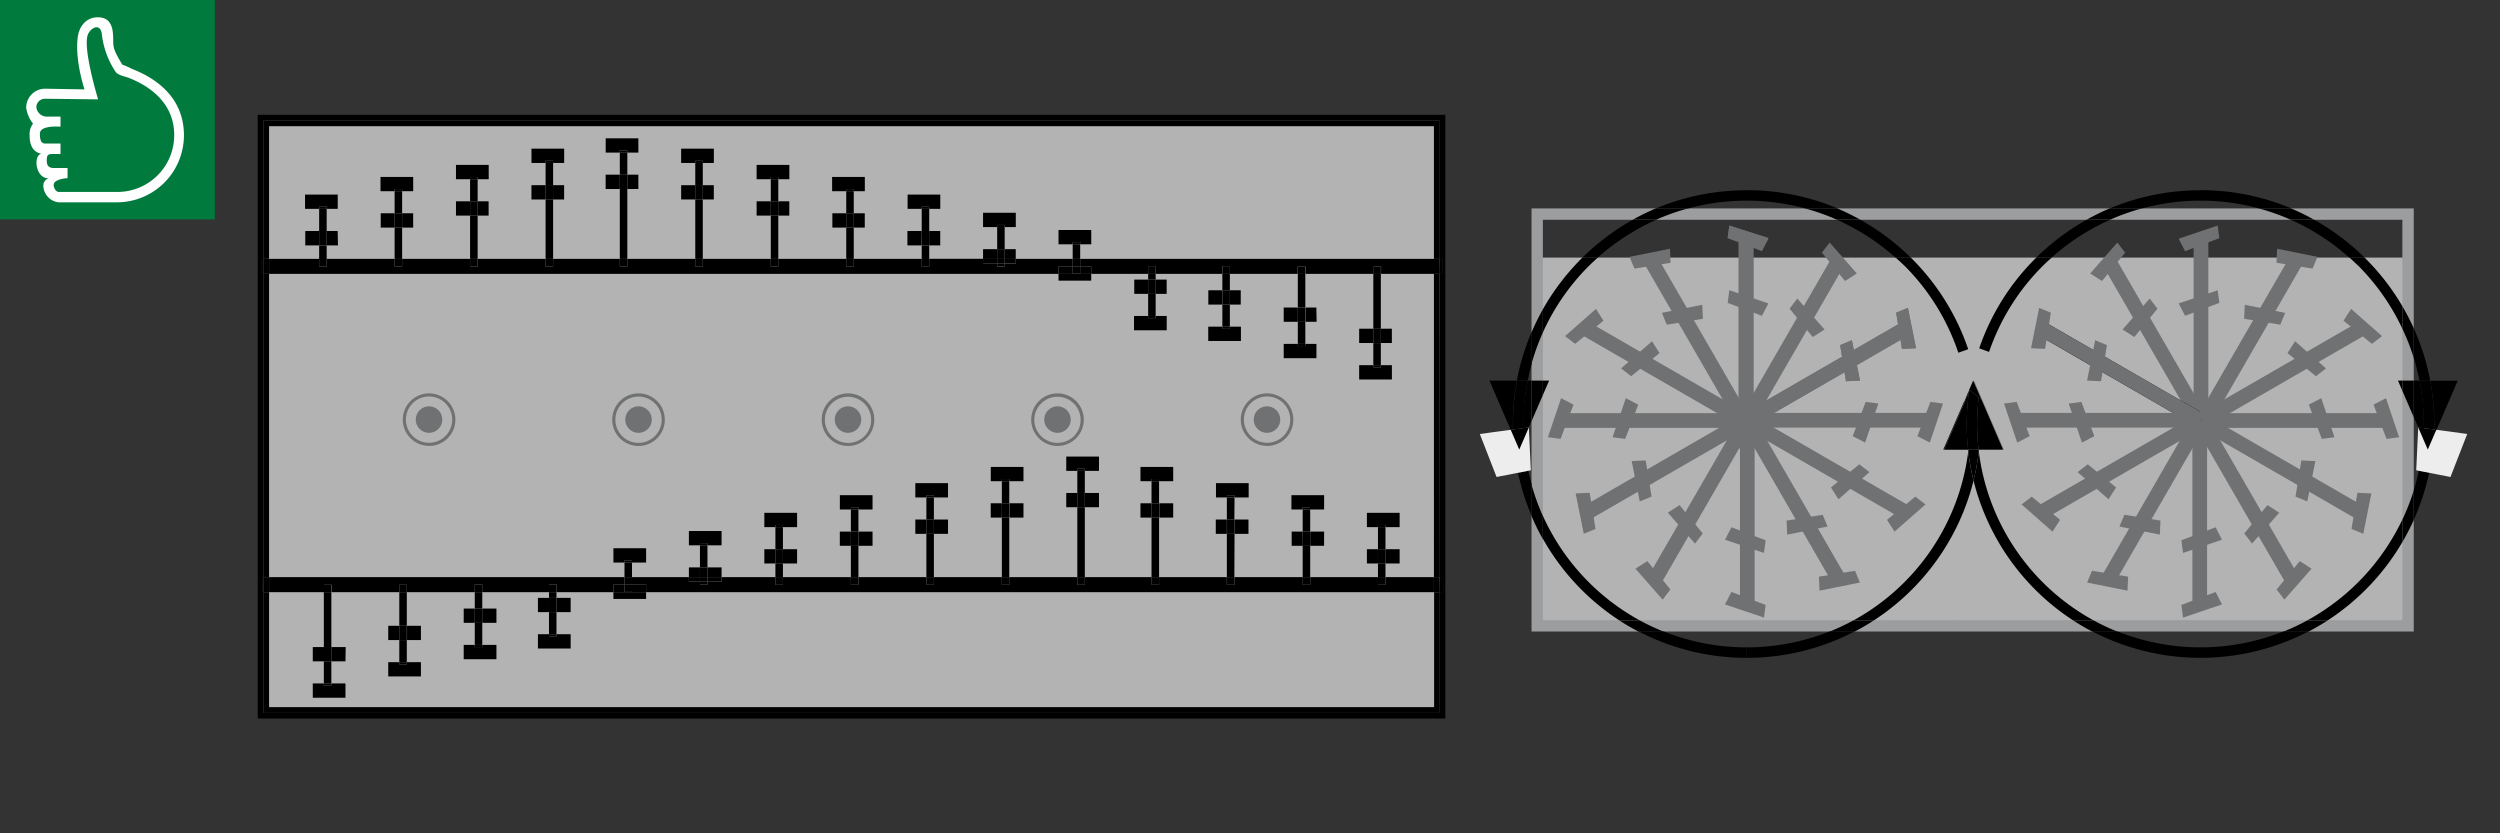 <svg xmlns="http://www.w3.org/2000/svg" viewBox="0 0 540 180"><rect x="0" y="0" width="540" height="180" fill="#333333" stroke="none"/><defs><style>.a{fill:#b3b3b3;}.b{fill:#707172;}.c{fill:#9c9d9f;}.d{fill:#ededed;}.e{fill:#007b3d;}.f{fill:#fff;fill-rule:evenodd;}</style></defs><rect class="a" x="56.9" y="26.03" width="254.07" height="127.94"/><path d="M56.89,55.92V26H311V55.92h.53v3.24H311v65.5h.71v3.24H311V154H56.89V127.9h-.18v-3.24h.18V59.16h-.35V55.92ZM312.19,24.8H55.67V26h0V155.2H312.19V24.8"/><path d="M311,127.91h-1.23v24.83H58.12V127.91H56.89V154H311ZM58.12,59.16H56.89v65.5h1.23Zm252.84,0h-1.23v65.5H311ZM311,26H56.89V55.92h1.23V27.26H309.73V55.92H311V26"/><path d="M231.7,55.92H219.4v1H217v.67h-1.62V56.9h-3v-1H200.71v1.65h-1.62V55.92H184.41v1.65h-1.62V55.92H168.11v1.65h-1.62V55.92H151.8v1.65h-1.62V55.92H135.5v1.65h-1.62V55.92H119.47v1.65h-1.62V55.92H103.17v1.65h-1.62V55.92H86.86v1.65H85.24V55.92H70.56v1.65H68.94V55.92H58.12v3.24H228.64V57.54h3.06Zm78,0H233.32v1.62h2.39v1.62H248V57.49h1.62v1.67H264V57.49h1.62v1.67h14.68V57.57H282v1.59h14.69V57.57h1.62v1.59h11.47V55.92"/><path d="M56.9,55.92h-.36v3.24h.36Zm254.59,0H311v3.24h.53Z"/><path d="M58.12,55.92H56.9v3.24h1.22Zm252.84,0h-1.23v3.24H311Z"/><path d="M70.56,53H68.94v3h1.62Zm0-7.86H68.94v4.78h1.62Z"/><rect x="68.94" y="55.92" width="1.62" height="1.65"/><polygon points="72.95 42.03 65.89 42.03 65.89 45.11 68.94 45.11 68.94 44.65 70.56 44.65 70.56 45.11 72.95 45.11 72.95 42.03"/><rect x="68.94" y="44.65" width="1.62" height="0.47"/><path d="M68.94,49.89h-3V53h3Zm4,0H70.56V53H73Z"/><rect x="68.94" y="49.89" width="1.62" height="3.09"/><path d="M86.86,49.16H85.24v6.76h1.62Zm0-7.86H85.24v4.77h1.62Z"/><rect x="85.24" y="55.92" width="1.62" height="1.65"/><polygon points="89.25 38.22 82.19 38.22 82.19 41.3 85.24 41.3 85.24 40.84 86.86 40.84 86.86 41.3 89.25 41.3 89.25 38.22"/><rect x="85.24" y="40.84" width="1.62" height="0.47"/><path d="M85.24,46.07h-3v3.09h3Zm4,0H86.86v3.09h2.39Z"/><rect x="85.24" y="46.07" width="1.62" height="3.09"/><path d="M103.17,46.57h-1.63v9.35h1.63Zm0-7.86h-1.63v4.77h1.63Z"/><rect x="101.54" y="55.92" width="1.62" height="1.65"/><polygon points="105.56 35.62 98.49 35.62 98.49 38.71 101.55 38.71 101.55 38.24 103.17 38.24 103.17 38.71 105.56 38.71 105.56 35.62"/><rect x="101.54" y="38.24" width="1.62" height="0.47"/><path d="M101.54,43.48H98.49v3.09h3.05Zm4,0h-2.39v3.09h2.39Z"/><rect x="101.54" y="43.48" width="1.62" height="3.09"/><path d="M119.47,43.06h-1.62V55.92h1.62Zm0-7.86h-1.62V40h1.62Z"/><rect x="117.85" y="55.92" width="1.62" height="1.65"/><polygon points="121.86 32.11 114.8 32.11 114.8 35.2 117.85 35.2 117.85 34.73 119.47 34.73 119.47 35.2 121.86 35.2 121.86 32.11"/><rect x="117.85" y="34.73" width="1.62" height="0.47"/><path d="M117.85,40h-3.06v3.09h3.06Zm4,0h-2.39v3.09h2.39Z"/><rect x="117.85" y="39.97" width="1.62" height="3.09"/><path d="M135.5,40.82h-1.62v15.1h1.62Zm0-7.86h-1.62v4.78h1.62Z"/><rect x="133.88" y="55.92" width="1.62" height="1.65"/><polygon points="137.89 29.88 130.83 29.88 130.83 32.96 133.88 32.96 133.88 32.49 135.5 32.49 135.5 32.96 137.89 32.96 137.89 29.88"/><rect x="133.88" y="32.5" width="1.62" height="0.47"/><path d="M133.88,37.73h-3.06v3.09h3.06Zm4,0H135.5v3.09h2.39Z"/><rect x="133.88" y="37.73" width="1.62" height="3.09"/><path d="M151.8,43.06h-1.62V55.92h1.62Zm0-7.86h-1.62V40h1.62Z"/><rect x="150.18" y="55.92" width="1.62" height="1.65"/><polygon points="154.19 32.11 147.13 32.11 147.13 35.2 150.18 35.2 150.18 34.73 151.8 34.73 151.8 35.2 154.19 35.2 154.19 32.11"/><rect x="150.18" y="34.73" width="1.62" height="0.47"/><path d="M150.18,40h-3.05v3.09h3.05Zm4,0H151.8v3.09h2.39Z"/><rect x="150.18" y="39.97" width="1.62" height="3.09"/><path d="M168.11,46.57h-1.62v9.35h1.62Zm0-7.86h-1.62v4.77h1.62Z"/><rect x="166.49" y="55.92" width="1.62" height="1.65"/><polygon points="170.5 35.62 163.43 35.62 163.43 38.71 166.49 38.71 166.49 38.24 168.11 38.24 168.11 38.71 170.5 38.71 170.5 35.62"/><rect x="166.49" y="38.24" width="1.62" height="0.47"/><path d="M166.49,43.48h-3.06v3.09h3.06Zm4,0h-2.39v3.09h2.39Z"/><rect x="166.49" y="43.48" width="1.62" height="3.09"/><path d="M184.41,49.16h-1.62v6.76h1.62Zm0-7.86h-1.62v4.77h1.62Z"/><rect x="182.79" y="55.92" width="1.62" height="1.65"/><polygon points="186.8 38.22 179.74 38.22 179.74 41.3 182.79 41.3 182.79 40.84 184.41 40.84 184.41 41.3 186.8 41.3 186.8 38.22"/><rect x="182.79" y="40.84" width="1.62" height="0.47"/><path d="M182.79,46.07h-3v3.09h3Zm4,0h-2.39v3.09h2.39Z"/><rect x="182.79" y="46.07" width="1.62" height="3.09"/><path d="M200.71,53h-1.62v3h1.62Zm0-7.86h-1.62v4.78h1.62Z"/><rect x="199.09" y="55.92" width="1.62" height="1.65"/><polygon points="203.1 42.03 196.04 42.03 196.04 45.11 199.09 45.11 199.09 44.65 200.71 44.65 200.71 45.11 203.1 45.11 203.1 42.03"/><rect x="199.09" y="44.65" width="1.62" height="0.47"/><path d="M199.09,49.89H196V53h3.05Zm4,0h-2.39V53h2.39Z"/><rect x="199.09" y="49.89" width="1.62" height="3.09"/><rect x="215.39" y="49.04" width="1.62" height="4.77"/><rect x="215.39" y="56.9" width="1.62" height="0.66"/><polygon points="219.41 45.96 212.34 45.96 212.34 49.05 215.39 49.05 215.39 48.58 217.01 48.58 217.01 49.05 219.41 49.05 219.41 45.96"/><rect x="215.39" y="48.58" width="1.62" height="0.47"/><rect x="217.01" y="53.82" width="2.39" height="2.11"/><rect x="217.01" y="55.92" width="2.39" height="0.98"/><rect x="212.34" y="53.82" width="3.05" height="2.11"/><rect x="212.34" y="55.92" width="3.05" height="0.98"/><rect x="215.39" y="53.82" width="1.62" height="2.11"/><rect x="215.39" y="55.92" width="1.62" height="0.98"/><rect x="231.7" y="52.77" width="1.62" height="3.15"/><rect x="231.7" y="55.92" width="1.62" height="1.62"/><polygon points="235.71 49.68 228.64 49.68 228.64 52.77 231.7 52.77 231.7 52.3 233.32 52.3 233.32 52.77 235.71 52.77 235.71 49.68"/><rect x="231.7" y="52.3" width="1.62" height="0.47"/><rect x="228.64" y="59.16" width="7.06" height="1.46"/><polygon points="235.71 57.54 233.32 57.54 233.32 59.11 231.7 59.11 231.7 57.54 228.64 57.54 228.64 59.16 235.71 59.16 235.71 57.54"/><rect x="231.7" y="57.54" width="1.62" height="1.57"/><rect x="248" y="59.16" width="1.62" height="1.23"/><rect x="248" y="57.49" width="1.62" height="1.67"/><rect x="248" y="63.48" width="1.62" height="4.77"/><polygon points="252.01 68.25 249.62 68.25 249.62 68.72 248 68.72 248 68.25 244.95 68.25 244.95 71.34 252.01 71.34 252.01 68.25"/><rect x="248" y="68.25" width="1.62" height="0.47"/><path d="M248,60.39H245v3.09H248Zm4,0h-2.39v3.09H252Z"/><rect x="248" y="60.39" width="1.62" height="3.09"/><rect x="264.03" y="59.16" width="1.62" height="3.54"/><rect x="264.03" y="57.49" width="1.62" height="1.67"/><rect x="264.03" y="65.79" width="1.62" height="4.77"/><polygon points="268.04 70.56 265.65 70.56 265.65 71.03 264.03 71.03 264.03 70.56 260.98 70.56 260.98 73.65 268.04 73.65 268.04 70.56"/><rect x="264.03" y="70.56" width="1.62" height="0.47"/><path d="M264,62.7h-3v3.09h3Zm4,0h-2.39v3.09H268Z"/><rect x="264.03" y="62.7" width="1.62" height="3.09"/><rect x="280.33" y="59.16" width="1.62" height="7.26"/><rect x="280.33" y="57.57" width="1.62" height="1.6"/><rect x="280.33" y="69.51" width="1.62" height="4.77"/><polygon points="284.35 74.28 281.95 74.28 281.95 74.75 280.33 74.75 280.33 74.28 277.28 74.28 277.28 77.37 284.35 77.37 284.35 74.28"/><rect x="280.33" y="74.28" width="1.62" height="0.47"/><path d="M280.33,66.43h-3.05v3.08h3.05Zm4,0H282v3.08h2.39Z"/><rect x="280.33" y="66.43" width="1.62" height="3.09"/><rect x="296.64" y="59.16" width="1.62" height="11.86"/><rect x="296.64" y="57.57" width="1.62" height="1.6"/><rect x="296.64" y="74.11" width="1.62" height="4.77"/><polygon points="300.65 78.88 298.26 78.88 298.26 79.35 296.64 79.35 296.64 78.88 293.58 78.88 293.58 81.97 300.65 81.97 300.65 78.88"/><rect x="296.64" y="78.88" width="1.62" height="0.47"/><path d="M296.64,71h-3.06v3.09h3.06Zm4,0h-2.39v3.09h2.39Z"/><rect x="296.64" y="71.02" width="1.62" height="3.09"/><path d="M134.89,124.66H58.12v3.25H70v-1.6h1.62v1.6H86.25v-1.6h1.62v1.6h14.68v-1.67h1.62v1.67h14.41v-1.67h1.63v1.67H132.5v-1.63h2.39Zm174.84,0H299.27v1.65h-1.63v-1.65H283v1.65h-1.62v-1.65H266.66v1.65H265v-1.65H250.36v1.65h-1.62v-1.65H234.32v1.65H232.7v-1.65H218v1.65H216.4v-1.65H201.72v1.65H200.1v-1.65H185.42v1.65h-1.63v-1.65H169.11v1.65h-1.62v-1.65H155.86v1h-3.05v.66h-1.62v-.66H148.8v-1H136.51v1.62h3.05v1.63H309.73v-3.25"/><path d="M56.9,124.66h-.19v3.25h.19Zm254.77,0H311v3.25h.71Z"/><path d="M58.12,124.66H56.9v3.25h1.22Zm252.84,0h-1.23v3.25H311Z"/><path d="M299.26,121.71h-1.62v3h1.62Zm0-7.85h-1.62v4.77h1.62Z"/><rect x="297.64" y="124.66" width="1.62" height="1.65"/><polygon points="302.32 110.77 295.25 110.77 295.25 113.86 297.64 113.86 297.64 113.39 299.26 113.39 299.26 113.86 302.32 113.86 302.32 110.77"/><rect x="297.64" y="113.39" width="1.62" height="0.47"/><path d="M297.64,118.63h-2.39v3.08h2.39Zm4.68,0h-3.06v3.08h3.06Z"/><rect x="297.64" y="118.63" width="1.62" height="3.09"/><path d="M283,117.9h-1.62v6.76H283Zm0-7.85h-1.62v4.77H283Z"/><rect x="281.34" y="124.66" width="1.62" height="1.65"/><polygon points="286.01 106.96 278.95 106.96 278.95 110.05 281.34 110.05 281.34 109.58 282.96 109.58 282.96 110.05 286.01 110.05 286.01 106.96"/><rect x="281.34" y="109.58" width="1.62" height="0.47"/><path d="M281.34,114.82H279v3.08h2.39Zm4.67,0H283v3.08H286Z"/><rect x="281.34" y="114.82" width="1.62" height="3.09"/><path d="M266.66,115.31H265v9.35h1.62Zm0-7.86H265v4.77h1.62Z"/><rect x="265.04" y="124.66" width="1.62" height="1.65"/><polygon points="269.71 104.36 262.65 104.36 262.65 107.45 265.04 107.45 265.04 106.98 266.66 106.98 266.66 107.45 269.71 107.45 269.71 104.36"/><rect x="265.04" y="106.98" width="1.62" height="0.47"/><path d="M265,112.22h-2.39v3.09H265Zm4.67,0h-3v3.09h3Z"/><rect x="265.04" y="112.22" width="1.62" height="3.09"/><path d="M250.36,111.8h-1.63v12.86h1.63Zm0-7.86h-1.63v4.77h1.63Z"/><rect x="248.73" y="124.66" width="1.62" height="1.65"/><polygon points="253.41 100.86 246.34 100.86 246.34 103.94 248.74 103.94 248.74 103.47 250.36 103.47 250.36 103.94 253.41 103.94 253.41 100.86"/><rect x="248.73" y="103.47" width="1.62" height="0.47"/><path d="M248.73,108.71h-2.39v3.09h2.39Zm4.68,0h-3v3.09h3Z"/><rect x="248.73" y="108.71" width="1.62" height="3.09"/><path d="M234.32,109.56H232.7v15.1h1.62Zm0-7.85H232.7v4.77h1.62Z"/><rect x="232.7" y="124.66" width="1.62" height="1.65"/><polygon points="237.38 98.62 230.31 98.62 230.31 101.71 232.7 101.71 232.7 101.24 234.32 101.24 234.32 101.71 237.38 101.71 237.38 98.62"/><rect x="232.7" y="101.24" width="1.62" height="0.47"/><path d="M232.7,106.48h-2.39v3.08h2.39Zm4.68,0h-3.06v3.08h3.06Z"/><rect x="232.7" y="106.48" width="1.62" height="3.09"/><path d="M218,111.8H216.4v12.86H218Zm0-7.86H216.4v4.77H218Z"/><rect x="216.4" y="124.66" width="1.62" height="1.65"/><polygon points="221.07 100.86 214.01 100.86 214.01 103.94 216.4 103.94 216.4 103.47 218.02 103.47 218.02 103.94 221.07 103.94 221.07 100.86"/><rect x="216.4" y="103.47" width="1.62" height="0.47"/><path d="M216.4,108.71H214v3.09h2.39Zm4.67,0h-3v3.09h3Z"/><rect x="216.4" y="108.71" width="1.62" height="3.09"/><path d="M201.72,115.31H200.1v9.35h1.62Zm0-7.86H200.1v4.77h1.62Z"/><rect x="200.1" y="124.66" width="1.62" height="1.65"/><polygon points="204.77 104.36 197.71 104.36 197.71 107.45 200.1 107.45 200.1 106.98 201.72 106.98 201.72 107.45 204.77 107.45 204.77 104.36"/><rect x="200.1" y="106.98" width="1.62" height="0.47"/><path d="M200.1,112.22h-2.39v3.09h2.39Zm4.67,0h-3.05v3.09h3.05Z"/><rect x="200.1" y="112.22" width="1.62" height="3.09"/><path d="M185.42,117.9h-1.63v6.76h1.63Zm0-7.85h-1.63v4.77h1.63Z"/><rect x="183.79" y="124.66" width="1.62" height="1.65"/><polygon points="188.47 106.96 181.41 106.96 181.41 110.05 183.8 110.05 183.8 109.58 185.42 109.58 185.42 110.05 188.47 110.05 188.47 106.96"/><rect x="183.79" y="109.58" width="1.62" height="0.47"/><path d="M183.79,114.82H181.4v3.08h2.39Zm4.68,0h-3.05v3.08h3.05Z"/><rect x="183.79" y="114.82" width="1.62" height="3.09"/><path d="M169.11,121.71h-1.62v3h1.62Zm0-7.85h-1.62v4.77h1.62Z"/><rect x="167.49" y="124.66" width="1.62" height="1.65"/><polygon points="172.17 110.77 165.1 110.77 165.1 113.86 167.49 113.86 167.49 113.39 169.11 113.39 169.11 113.86 172.17 113.86 172.17 110.77"/><rect x="167.49" y="113.39" width="1.62" height="0.47"/><path d="M167.49,118.63H165.1v3.08h2.39Zm4.68,0h-3.06v3.08h3.06Z"/><rect x="167.49" y="118.63" width="1.62" height="3.09"/><rect x="151.19" y="117.79" width="1.62" height="4.77"/><rect x="151.19" y="125.64" width="1.62" height="0.66"/><polygon points="155.86 114.7 148.8 114.7 148.8 117.79 151.19 117.79 151.19 117.32 152.81 117.32 152.81 117.79 155.86 117.79 155.86 114.7"/><rect x="151.19" y="117.32" width="1.62" height="0.47"/><rect x="152.81" y="122.56" width="3.05" height="2.11"/><rect x="152.81" y="124.66" width="3.05" height="0.98"/><rect x="148.8" y="122.56" width="2.39" height="2.11"/><rect x="148.8" y="124.66" width="2.39" height="0.98"/><rect x="151.19" y="122.56" width="1.62" height="2.11"/><rect x="151.19" y="124.66" width="1.62" height="0.98"/><rect x="134.89" y="121.51" width="1.62" height="3.15"/><rect x="134.89" y="124.66" width="1.62" height="1.62"/><polygon points="139.56 118.42 132.5 118.42 132.5 121.51 134.89 121.51 134.89 121.04 136.51 121.04 136.51 121.51 139.56 121.51 139.56 118.42"/><rect x="134.89" y="121.04" width="1.62" height="0.47"/><rect x="132.5" y="127.91" width="7.06" height="1.46"/><polygon points="139.56 126.28 136.51 126.28 136.51 127.86 134.89 127.86 134.89 126.28 132.5 126.28 132.5 127.91 139.56 127.91 139.56 126.28"/><rect x="134.89" y="126.28" width="1.62" height="1.57"/><rect x="118.58" y="127.91" width="1.62" height="1.23"/><rect x="118.58" y="126.24" width="1.62" height="1.67"/><rect x="118.58" y="132.22" width="1.62" height="4.77"/><polygon points="123.26 136.99 120.2 136.99 120.2 137.46 118.58 137.46 118.58 136.99 116.19 136.99 116.19 140.08 123.26 140.08 123.26 136.99"/><rect x="118.58" y="136.99" width="1.62" height="0.47"/><path d="M118.58,129.14h-2.39v3.08h2.39Zm4.68,0H120.2v3.08h3.06Z"/><rect x="118.58" y="129.14" width="1.62" height="3.09"/><rect x="102.55" y="127.91" width="1.62" height="3.54"/><rect x="102.55" y="126.24" width="1.62" height="1.67"/><rect x="102.55" y="134.53" width="1.62" height="4.77"/><polygon points="107.23 139.3 104.17 139.3 104.17 139.77 102.55 139.77 102.55 139.3 100.16 139.3 100.16 142.39 107.23 142.39 107.23 139.3"/><rect x="102.55" y="139.3" width="1.62" height="0.47"/><path d="M102.55,131.45h-2.39v3.08h2.39Zm4.68,0h-3.06v3.08h3.06Z"/><rect x="102.55" y="131.45" width="1.62" height="3.09"/><rect x="86.25" y="127.91" width="1.62" height="7.26"/><rect x="86.25" y="126.31" width="1.62" height="1.6"/><rect x="86.25" y="138.26" width="1.62" height="4.77"/><polygon points="90.92 143.03 87.87 143.03 87.87 143.5 86.25 143.5 86.25 143.03 83.86 143.03 83.86 146.11 90.92 146.11 90.92 143.03"/><rect x="86.25" y="143.03" width="1.62" height="0.47"/><path d="M86.25,135.17H83.86v3.09h2.39Zm4.67,0h-3v3.09h3Z"/><rect x="86.25" y="135.17" width="1.62" height="3.09"/><rect x="69.95" y="127.91" width="1.62" height="11.86"/><rect x="69.95" y="126.31" width="1.62" height="1.6"/><rect x="69.95" y="142.85" width="1.62" height="4.77"/><polygon points="74.62 147.62 71.57 147.62 71.57 148.09 69.95 148.09 69.95 147.62 67.56 147.62 67.56 150.71 74.62 150.71 74.62 147.62"/><rect x="69.95" y="147.62" width="1.62" height="0.47"/><path d="M70,139.76H67.56v3.09H70Zm4.67,0H71.57v3.09h3.05Z"/><rect x="69.95" y="139.76" width="1.62" height="3.09"/><path class="b" d="M92.67,96v.33A5.68,5.68,0,1,0,87,90.63a5.68,5.68,0,0,0,5.68,5.68v-.67a5,5,0,1,1,0-10,5,5,0,1,1,0,10Z"/><path class="b" d="M92.67,93.49a2.86,2.86,0,1,0-2.86-2.86,2.86,2.86,0,0,0,2.86,2.86"/><path class="b" d="M137.92,96v.33a5.68,5.68,0,1,0-5.68-5.68,5.67,5.67,0,0,0,5.68,5.68v-.67a5,5,0,0,1-5-5,5,5,0,1,1,5,5Z"/><path class="b" d="M137.92,93.49a2.86,2.86,0,1,0-2.86-2.86,2.86,2.86,0,0,0,2.86,2.86"/><path class="b" d="M183.17,96v.33a5.68,5.68,0,1,0-5.68-5.68,5.67,5.67,0,0,0,5.68,5.68v-.67a5,5,0,0,1-5-5,5,5,0,1,1,8.56,3.55,5,5,0,0,1-3.54,1.46Z"/><path class="b" d="M183.17,93.49a2.86,2.86,0,1,0-2.86-2.86,2.86,2.86,0,0,0,2.86,2.86"/><path class="b" d="M228.41,96v.33a5.68,5.68,0,1,0-5.67-5.68,5.68,5.68,0,0,0,5.67,5.68v-.67a5,5,0,0,1-5-5A5,5,0,1,1,232,94.18a5,5,0,0,1-3.55,1.46Z"/><path class="b" d="M228.41,93.49a2.86,2.86,0,1,0-2.85-2.86,2.86,2.86,0,0,0,2.85,2.86"/><path class="b" d="M273.66,96v.33A5.68,5.68,0,1,0,268,90.63a5.68,5.68,0,0,0,5.67,5.68v-.67a5,5,0,1,1,3.55-1.46,5,5,0,0,1-3.55,1.46Z"/><path class="b" d="M273.66,93.49a2.86,2.86,0,1,0-2.85-2.86,2.86,2.86,0,0,0,2.85,2.86"/><rect class="a" x="332.75" y="55.64" width="187.39" height="79.47"/><polygon class="c" points="332.03 46.24 330.81 46.24 330.81 136.41 521.37 136.41 521.37 45.02 330.81 45.02 330.81 46.24 332.03 46.24 332.03 47.47 518.91 47.47 518.91 133.96 333.26 133.96 333.26 46.24 332.03 46.24 332.03 47.47 332.03 46.24"/><path class="b" d="M377.23,96.44a4.83,4.83,0,1,0-4.83-4.82,4.82,4.82,0,0,0,4.83,4.82"/><path class="b" d="M377.23,96.44v.62a5.44,5.44,0,1,0-5.44-5.44,5.45,5.45,0,0,0,5.44,5.44V95.83a4.21,4.21,0,1,1,4.21-4.21,4.21,4.21,0,0,1-4.21,4.21Z"/><polyline class="b" points="375.56 88.35 375.56 51.51 378.74 51.51 378.74 88.35"/><polygon class="b" points="381.09 51.75 380.28 53.22 373.85 50.94 374.05 49.54 381.09 51.75"/><polygon class="b" points="381.09 51.75 381.63 52.05 380.57 53.97 373.18 51.35 373.55 48.73 382 51.39 381.63 52.05 381.09 51.75 380.91 52.34 374.56 50.34 374.53 50.53 380 52.46 380.56 51.46 381.09 51.75 380.91 52.34 381.09 51.75"/><polyline class="b" points="375.56 91.17 375.56 51.66 378.74 51.66 378.74 91.17"/><polygon class="b" points="381.09 51.91 380.28 53.48 373.85 51.04 374.05 49.54 381.09 51.91"/><polygon class="b" points="381.09 51.91 381.64 52.2 380.58 54.25 373.18 51.44 373.54 48.72 381.97 51.56 381.64 52.2 381.09 51.91 380.9 52.5 374.56 50.36 374.53 50.64 379.99 52.71 380.55 51.63 381.09 51.91 380.9 52.5 381.09 51.91"/><polygon class="b" points="381.09 65.89 380.28 67.46 373.85 65.02 374.05 63.51 381.09 65.89"/><polygon class="b" points="381.09 65.89 381.64 66.17 380.58 68.22 373.18 65.42 373.54 62.69 381.97 65.54 381.64 66.17 381.09 65.89 380.9 66.47 374.56 64.33 374.53 64.61 379.99 66.69 380.55 65.61 381.09 65.89 380.9 66.47 381.09 65.89"/><polyline class="b" points="375.73 90.17 395.49 55.95 398.24 57.53 378.48 91.76"/><polygon class="b" points="400.15 58.94 398.66 59.89 394.32 54.56 395.24 53.36 400.15 58.94"/><polygon class="b" points="400.15 58.94 400.48 59.45 398.53 60.7 393.53 54.57 395.21 52.39 401.08 59.07 400.48 59.45 400.15 58.94 399.69 59.34 395.27 54.32 395.1 54.55 398.79 59.08 399.82 58.42 400.15 58.94 399.69 59.34 400.15 58.94"/><polygon class="b" points="393.16 71.04 391.68 71.99 387.33 66.66 388.25 65.46 393.16 71.04"/><polygon class="b" points="393.16 71.04 393.49 71.56 391.55 72.8 386.55 66.67 388.22 64.49 394.1 71.17 393.49 71.56 393.16 71.04 392.7 71.44 388.29 66.42 388.11 66.65 391.81 71.18 392.83 70.52 393.16 71.04 392.7 71.44 393.16 71.04"/><polyline class="b" points="376.35 89.48 410.57 69.72 412.16 72.47 377.94 92.23"/><polygon class="b" points="413.12 74.64 411.35 74.72 410.25 67.93 411.65 67.35 413.12 74.64"/><polygon class="b" points="413.12 74.64 413.14 75.25 410.83 75.36 409.57 67.55 412.11 66.5 413.86 75.22 413.14 75.25 413.12 74.64 412.51 74.76 411.2 68.2 410.94 68.31 411.87 74.08 413.09 74.03 413.12 74.64 412.51 74.76 413.12 74.64"/><polygon class="b" points="401.01 81.63 399.25 81.71 398.15 74.92 399.55 74.34 401.01 81.63"/><polygon class="b" points="401.01 81.63 401.04 82.24 398.73 82.35 397.47 74.54 400.01 73.49 401.76 82.21 401.04 82.24 401.01 81.63 400.41 81.75 399.1 75.19 398.83 75.3 399.77 81.07 400.99 81.01 401.01 81.63 400.41 81.75 401.01 81.63"/><polyline class="b" points="376.35 89.48 410.57 69.72 412.16 72.47 377.94 92.23"/><polygon class="b" points="413.12 74.64 411.35 74.72 410.25 67.93 411.65 67.35 413.12 74.64"/><polygon class="b" points="413.12 74.64 413.14 75.25 410.83 75.36 409.57 67.55 412.11 66.5 413.86 75.22 413.14 75.25 413.12 74.64 412.51 74.76 411.2 68.2 410.94 68.31 411.87 74.08 413.09 74.03 413.12 74.64 412.51 74.76 413.12 74.64"/><polygon class="b" points="401.01 81.63 399.25 81.71 398.15 74.92 399.55 74.34 401.01 81.63"/><polygon class="b" points="401.01 81.63 401.04 82.24 398.73 82.35 397.47 74.54 400.01 73.49 401.76 82.21 401.04 82.24 401.01 81.63 400.41 81.75 399.1 75.19 398.83 75.3 399.77 81.07 400.99 81.01 401.01 81.63 400.41 81.75 401.01 81.63"/><polyline class="b" points="377.24 89.19 416.75 89.19 416.75 92.36 377.24 92.36"/><polygon class="b" points="416.49 94.72 414.92 93.91 417.37 87.48 418.87 87.68 416.49 94.72"/><polygon class="b" points="416.49 94.72 416.21 95.27 414.16 94.21 416.96 86.81 419.69 87.17 416.84 95.59 416.21 95.27 416.49 94.72 415.91 94.53 418.05 88.19 417.77 88.16 415.69 93.62 416.77 94.18 416.49 94.72 415.91 94.53 416.49 94.72"/><polygon class="b" points="402.52 94.72 400.95 93.91 403.39 87.48 404.9 87.68 402.52 94.72"/><polygon class="b" points="402.52 94.72 402.24 95.27 400.18 94.21 402.99 86.81 405.72 87.17 402.87 95.59 402.24 95.27 402.52 94.72 401.94 94.53 404.08 88.19 403.79 88.16 401.72 93.62 402.8 94.18 402.52 94.72 401.94 94.53 402.52 94.72"/><polyline class="b" points="378.12 89.48 412.34 109.23 410.75 111.99 376.53 92.23"/><polygon class="b" points="409.35 113.89 408.4 112.41 413.73 108.06 414.93 108.99 409.35 113.89"/><polygon class="b" points="409.35 113.89 408.83 114.23 407.59 112.28 413.71 107.28 415.9 108.96 409.22 114.83 408.83 114.23 409.35 113.89 408.95 113.44 413.96 109.02 413.74 108.84 409.21 112.54 409.87 113.56 409.35 113.89 408.95 113.44 409.35 113.89"/><polygon class="b" points="397.25 106.91 396.3 105.42 401.62 101.08 402.83 102 397.25 106.91"/><polygon class="b" points="397.25 106.91 396.73 107.24 395.49 105.29 401.61 100.29 403.8 101.97 397.12 107.84 396.73 107.24 397.25 106.91 396.84 106.45 401.86 102.03 401.64 101.86 397.11 105.55 397.77 106.58 397.25 106.91 396.84 106.45 397.25 106.91"/><polyline class="b" points="378.77 90.07 398.53 124.3 395.77 125.88 376.02 91.66"/><polygon class="b" points="393.61 126.84 393.52 125.07 400.31 123.97 400.89 125.38 393.61 126.84"/><polygon class="b" points="393.61 126.84 392.99 126.86 392.88 124.56 400.69 123.29 401.74 125.83 393.02 127.58 392.99 126.86 393.61 126.84 393.48 126.23 400.04 124.92 399.93 124.66 394.16 125.59 394.22 126.81 393.61 126.84 393.48 126.23 393.61 126.84"/><polygon class="b" points="386.62 114.73 386.54 112.97 393.32 111.87 393.91 113.28 386.62 114.73"/><polygon class="b" points="386.62 114.73 386 114.76 385.9 112.45 393.7 111.19 394.76 113.73 386.04 115.48 386 114.76 386.62 114.73 386.5 114.13 393.05 112.82 392.94 112.56 387.17 113.49 387.23 114.71 386.62 114.73 386.5 114.13 386.62 114.73"/><polyline class="b" points="379 90.95 379 130.46 375.83 130.46 375.83 90.95"/><polygon class="b" points="373.47 130.2 374.28 128.63 380.71 131.07 380.51 132.58 373.47 130.2"/><polygon class="b" points="373.47 130.2 372.93 129.92 373.99 127.86 381.38 130.67 381.02 133.4 372.6 130.55 372.93 129.92 373.47 130.2 373.67 129.62 380 131.76 380.04 131.48 374.58 129.4 374.02 130.48 373.47 130.2 373.67 129.62 373.47 130.2"/><polygon class="b" points="373.47 116.23 374.28 114.66 380.71 117.1 380.51 118.61 373.47 116.23"/><polygon class="b" points="373.47 116.23 372.93 115.95 373.99 113.89 381.38 116.7 381.02 119.43 372.6 116.58 372.93 115.95 373.47 116.23 373.67 115.65 380 117.79 380.04 117.5 374.58 115.43 374.02 116.51 373.47 116.23 373.67 115.65 373.47 116.23"/><polyline class="b" points="378.61 91.74 358.85 125.96 356.1 124.37 375.86 90.15"/><polygon class="b" points="354.19 122.97 355.68 122.02 360.02 127.34 359.1 128.55 354.19 122.97"/><polygon class="b" points="354.19 122.97 353.86 122.45 355.81 121.2 360.81 127.33 359.13 129.52 353.26 122.84 353.86 122.45 354.19 122.97 354.65 122.56 359.07 127.58 359.24 127.36 355.55 122.83 354.52 123.48 354.19 122.97 354.65 122.56 354.19 122.97"/><polygon class="b" points="361.18 110.87 362.66 109.91 367.01 115.24 366.09 116.45 361.18 110.87"/><polygon class="b" points="361.18 110.87 360.85 110.35 362.79 109.1 367.79 115.23 366.12 117.41 360.25 110.74 360.85 110.35 361.18 110.87 361.64 110.46 366.05 115.48 366.23 115.25 362.53 110.73 361.51 111.38 361.18 110.87 361.64 110.46 361.18 110.87"/><polyline class="b" points="377.85 92.32 343.63 112.08 342.04 109.33 376.26 89.57"/><polygon class="b" points="341.09 107.16 342.85 107.08 343.95 113.86 342.55 114.44 341.09 107.16"/><polygon class="b" points="341.09 107.16 341.06 106.55 343.37 106.44 344.63 114.25 342.09 115.3 340.34 106.58 341.06 106.55 341.09 107.16 341.69 107.04 343 113.59 343.26 113.48 342.33 107.71 341.11 107.77 341.09 107.16 341.69 107.04 341.09 107.16"/><polygon class="b" points="353.19 100.17 354.95 100.09 356.05 106.88 354.65 107.46 353.19 100.17"/><polygon class="b" points="353.19 100.17 353.16 99.56 355.47 99.45 356.74 107.26 354.19 108.31 352.44 99.59 353.16 99.56 353.19 100.17 353.79 100.05 355.1 106.61 355.37 106.5 354.43 100.73 353.22 100.78 353.19 100.17 353.79 100.05 353.19 100.17"/><polyline class="b" points="376.8 92.42 337.29 92.42 337.29 89.24 376.8 89.24"/><polygon class="b" points="337.55 86.89 339.12 87.7 336.68 94.13 335.17 93.93 337.55 86.89"/><polygon class="b" points="337.55 86.89 337.83 86.34 339.88 87.4 337.08 94.8 334.35 94.44 337.19 86.01 337.83 86.34 337.55 86.89 338.13 87.08 335.99 93.42 336.27 93.45 338.35 87.99 337.26 87.43 337.55 86.89 338.13 87.08 337.55 86.89"/><polygon class="b" points="351.52 86.89 353.09 87.7 350.65 94.13 349.14 93.93 351.52 86.89"/><polygon class="b" points="351.52 86.89 351.8 86.34 353.86 87.4 351.05 94.8 348.32 94.44 351.17 86.01 351.8 86.34 351.52 86.89 352.1 87.08 349.96 93.42 350.25 93.45 352.32 87.99 351.24 87.43 351.52 86.89 352.1 87.08 351.52 86.89"/><polyline class="b" points="375.82 92.08 341.6 72.32 343.19 69.57 377.41 89.33"/><polygon class="b" points="344.59 67.66 345.55 69.14 340.22 73.49 339.01 72.56 344.59 67.66"/><polygon class="b" points="344.59 67.66 345.11 67.33 346.36 69.27 340.23 74.27 338.05 72.6 344.73 66.72 345.11 67.33 344.59 67.66 345 68.12 339.98 72.53 340.21 72.71 344.73 69.01 344.08 67.99 344.59 67.66 345 68.12 344.59 67.66"/><polygon class="b" points="356.69 74.64 357.65 76.13 352.32 80.48 351.11 79.55 356.69 74.64"/><polygon class="b" points="356.69 74.64 357.21 74.31 358.46 76.26 352.33 81.26 350.15 79.58 356.83 73.71 357.21 74.31 356.69 74.64 357.1 75.1 352.08 79.52 352.31 79.69 356.83 76 356.18 74.97 356.69 74.64 357.1 75.1 356.69 74.64"/><polyline class="b" points="374.96 91.24 355.2 57.02 357.95 55.43 377.71 89.65"/><polygon class="b" points="360.12 54.48 360.21 56.24 353.42 57.34 352.84 55.94 360.12 54.48"/><polygon class="b" points="360.12 54.48 360.74 54.45 360.84 56.76 353.04 58.02 351.98 55.48 360.7 53.73 360.74 54.45 360.12 54.48 360.24 55.08 353.69 56.39 353.8 56.66 359.57 55.72 359.51 54.5 360.12 54.48 360.24 55.08 360.12 54.48"/><polygon class="b" points="367.11 66.58 367.19 68.34 360.4 69.44 359.82 68.04 367.11 66.58"/><polygon class="b" points="367.11 66.58 367.72 66.55 367.83 68.86 360.02 70.13 358.97 67.58 367.69 65.83 367.72 66.55 367.11 66.58 367.23 67.18 360.68 68.49 360.79 68.76 366.55 67.82 366.5 66.61 367.11 66.58 367.23 67.18 367.11 66.58"/><polyline class="c" points="422.79 134.03 423.08 134.03 423.08 134.64 422.79 134.64"/><path d="M330.8,71.79a50.08,50.08,0,0,0-3.16,10.42H330c.24-1.22.52-2.42.85-3.61V71.79m27-24.32H352.7a50.46,50.46,0,0,0-10.89,8.17h3.31a48.25,48.25,0,0,1,12.64-8.17m44.08,0h-5.06a48.58,48.58,0,0,1,12.64,8.17h3.3a50.64,50.64,0,0,0-10.88-8.17M377.27,41.1A50.33,50.33,0,0,0,357.74,45h7a48.38,48.38,0,0,1,25.13,0h7a50.4,50.4,0,0,0-19.53-3.92"/><path d="M345.12,55.64h-3.31a50.89,50.89,0,0,0-8.55,11.17v5a48.4,48.4,0,0,1,9.9-14.33c.64-.63,1.29-1.25,2-1.85m67.6,0h-3.31c.67.6,1.33,1.22,2,1.85A48.27,48.27,0,0,1,423,76.19l2.13-.76a50.65,50.65,0,0,0-12.4-19.79"/><path d="M333.26,66.81a50,50,0,0,0-2.45,5V78.6a48,48,0,0,1,2.45-6.78v-5M364.7,45h-7a49.89,49.89,0,0,0-5,2.45h5.06A47.18,47.18,0,0,1,364.7,45m32.1,0h-7a47.3,47.3,0,0,1,6.95,2.45h5.06a51,51,0,0,0-5-2.45"/><path d="M400.56,136.41h-5.43a48,48,0,0,1-17.86,3.42v2.26a50.27,50.27,0,0,0,23.29-5.68"/><path d="M425.14,97.5A48.36,48.36,0,0,1,400.35,134h4.41a50.58,50.58,0,0,0,21.52-30.17,50.15,50.15,0,0,1-1.14-6.29m2.32-.39h-.09c0,.13,0,.26.05.39,0-.13,0-.26,0-.39"/><path d="M404.76,134h-4.41a49.75,49.75,0,0,1-5.22,2.45h5.43c1.44-.75,2.85-1.57,4.2-2.45"/><path d="M359.4,136.41H354a50.24,50.24,0,0,0,23.29,5.68v-2.26a48,48,0,0,1-17.87-3.42m-29.31-34.72-2.22.43a49.5,49.5,0,0,0,2.94,9.29v-6.82c-.27-1-.51-1.92-.72-2.9"/><path d="M333.26,111.37v5A50.83,50.83,0,0,0,349.77,134h4.41a48.5,48.5,0,0,1-20.92-22.59"/><path d="M354.18,134h-4.41q2,1.32,4.21,2.45h5.42a47.81,47.81,0,0,1-5.22-2.45m-23.37-29.37v6.82a48.73,48.73,0,0,0,2.45,5v-5a47.56,47.56,0,0,1-2.45-6.78"/><polygon class="d" points="319.64 93.74 323.26 103.03 330.66 101.58 330.23 92.3 319.64 93.74"/><path d="M327.64,82.21h-5.92l4.59,10.62.47-.07c0-.38,0-.77,0-1.16a50.93,50.93,0,0,1,.87-9.39m3.17,0H330A48.38,48.38,0,0,0,329,91.6c0,.28,0,.57,0,.86l1.19-.16v0l.58-1.33V82.21"/><polygon points="334.61 82.21 333.26 82.21 333.26 85.32 334.61 82.21"/><polygon points="333.26 82.21 330.81 82.21 330.81 91 333.26 85.32 333.26 82.21"/><path d="M330,82.21h-2.31a50.93,50.93,0,0,0-.87,9.39c0,.39,0,.78,0,1.16l2.26-.3V91.6a48.38,48.38,0,0,1,.91-9.39"/><polygon points="330.23 92.3 329.04 92.46 326.79 92.76 326.31 92.83 328.16 97.11 330.23 92.33 330.23 92.3"/><polygon class="b" points="426.37 82.21 432.81 97.11 419.92 97.11 426.37 82.21"/><path d="M477,87.09v4.08h-1.77l-.61,1.06L470.78,90a4.74,4.74,0,0,0-.28,1.61,4.83,4.83,0,1,0,6.5-4.53"/><polygon points="477 51.54 476.69 51.65 477 51.65 477 51.54"/><polygon points="478.51 49.54 471.47 51.75 472.28 53.22 473.82 52.67 473.82 51.51 477 51.51 477 51.54 478.71 50.94 478.51 49.54"/><polygon points="477 51.51 473.82 51.51 473.82 52.67 473.82 51.65 476.69 51.65 477 51.54 477 51.51"/><rect class="b" x="473.82" y="51.65" width="3.18" height="39.52"/><polygon class="b" points="471.47 51.91 472.28 53.48 478.71 51.04 478.51 49.54 471.47 51.91"/><polygon class="b" points="471.47 51.91 470.92 52.2 471.98 54.25 479.38 51.44 479.02 48.72 470.6 51.56 470.92 52.2 471.47 51.91 471.66 52.5 478 50.36 478.04 50.64 472.57 52.71 472.01 51.63 471.47 51.91 471.66 52.5 471.47 51.91"/><polygon class="b" points="471.47 65.89 472.28 67.46 478.71 65.02 478.51 63.51 471.47 65.89"/><polygon class="b" points="471.47 65.89 470.92 66.17 471.98 68.22 479.38 65.42 479.02 62.69 470.6 65.54 470.92 66.17 471.47 65.89 471.66 66.47 478 64.33 478.04 64.61 472.57 66.69 472.01 65.61 471.47 65.89 471.66 66.47 471.47 65.89"/><rect class="b" x="463.99" y="54.09" width="3.18" height="39.52" transform="translate(25.45 242.68) rotate(-30)"/><polygon class="b" points="452.41 58.94 453.9 59.89 458.25 54.56 457.32 53.36 452.41 58.94"/><polygon class="b" points="452.41 58.94 452.08 59.45 454.03 60.7 459.03 54.57 457.35 52.39 451.48 59.07 452.08 59.45 452.41 58.94 452.87 59.34 457.29 54.32 457.46 54.55 453.77 59.08 452.74 58.42 452.41 58.94 452.87 59.34 452.41 58.94"/><polygon class="b" points="459.4 71.04 460.88 71.99 465.23 66.66 464.31 65.46 459.4 71.04"/><polygon class="b" points="459.4 71.04 459.07 71.56 461.01 72.8 466.01 66.67 464.34 64.49 458.47 71.17 459.07 71.56 459.4 71.04 459.86 71.44 464.27 66.42 464.45 66.65 460.75 71.18 459.73 70.52 459.4 71.04 459.86 71.44 459.4 71.04"/><path d="M454.12,76.72l-.54,3.36L470.78,90A4.69,4.69,0,0,1,472,88.14L471,86.49l-16.92-9.77m-12.1-7-.55,3.35L452,79.19l.66-3.29L442,69.74"/><path d="M472,88.14A4.69,4.69,0,0,0,470.78,90l3.84,2.22.61-1.06h-.14l-1,.59L472,88.14"/><polygon points="475.3 91.05 475.09 91.17 475.23 91.17 475.3 91.05"/><polygon points="471.04 86.49 471.99 88.14 474.08 91.75 475.09 91.17 475.3 91.05 476.21 89.48 471.04 86.49"/><polygon points="440.91 67.35 439.45 74.64 441.21 74.72 441.47 73.09 440.4 72.47 441.99 69.72 442.02 69.74 442.31 67.93 440.91 67.35"/><polygon points="441.99 69.72 440.4 72.47 441.47 73.09 442.02 69.73 441.99 69.72"/><path d="M452,79.19l-.49,2.44,1.76.08.27-1.63Zm1-4.85-.31,1.56,1.42.82.29-1.8-1.4-.58"/><polygon points="452.7 75.9 452.04 79.19 453.58 80.08 454.12 76.72 452.7 75.9"/><polyline class="b" points="476.21 89.48 441.99 69.72 440.4 72.47 474.62 92.23"/><polygon class="b" points="439.45 74.64 441.21 74.72 442.31 67.93 440.91 67.35 439.45 74.64"/><polygon class="b" points="439.45 74.64 439.42 75.25 441.73 75.36 442.99 67.55 440.45 66.5 438.7 75.22 439.42 75.25 439.45 74.64 440.05 74.76 441.36 68.2 441.63 68.31 440.69 74.08 439.48 74.03 439.45 74.64 440.05 74.76 439.45 74.64"/><polygon class="b" points="451.55 81.63 453.31 81.71 454.41 74.92 453.01 74.34 451.55 81.63"/><polygon class="b" points="451.55 81.63 451.52 82.24 453.83 82.35 455.1 74.54 452.55 73.49 450.81 82.21 451.52 82.24 451.55 81.63 452.15 81.75 453.46 75.19 453.73 75.3 452.79 81.07 451.58 81.01 451.55 81.63 452.15 81.75 451.55 81.63"/><polyline class="b" points="475.32 89.19 435.81 89.19 435.81 92.36 475.32 92.36"/><polygon class="b" points="436.07 94.72 437.64 93.91 435.2 87.48 433.69 87.68 436.07 94.72"/><polygon class="b" points="436.07 94.72 436.35 95.27 438.41 94.21 435.6 86.81 432.87 87.17 435.72 95.59 436.35 95.27 436.07 94.72 436.65 94.53 434.51 88.19 434.8 88.16 436.87 93.62 435.79 94.18 436.07 94.72 436.65 94.53 436.07 94.72"/><polygon class="b" points="450.04 94.72 451.61 93.91 449.17 87.48 447.66 87.68 450.04 94.72"/><polygon class="b" points="450.04 94.72 450.32 95.27 452.38 94.21 449.57 86.81 446.84 87.17 449.69 95.59 450.32 95.27 450.04 94.72 450.63 94.53 448.49 88.19 448.77 88.16 450.84 93.62 449.76 94.18 450.04 94.72 450.63 94.53 450.04 94.72"/><polyline class="b" points="474.44 89.48 440.22 109.23 441.81 111.99 476.03 92.23"/><polygon class="b" points="443.21 113.89 444.16 112.41 438.84 108.06 437.63 108.99 443.21 113.89"/><polygon class="b" points="443.21 113.89 443.73 114.23 444.98 112.28 438.85 107.28 436.66 108.96 443.34 114.83 443.73 114.23 443.21 113.89 443.62 113.44 438.6 109.02 438.82 108.84 443.35 112.54 442.69 113.56 443.21 113.89 443.62 113.44 443.21 113.89"/><polygon class="b" points="455.31 106.91 456.26 105.42 450.94 101.08 449.73 102 455.31 106.91"/><polygon class="b" points="455.31 106.91 455.83 107.24 457.08 105.29 450.95 100.29 448.76 101.97 455.44 107.84 455.83 107.24 455.31 106.91 455.72 106.45 450.7 102.03 450.93 101.86 455.45 105.55 454.8 106.58 455.31 106.91 455.72 106.45 455.31 106.91"/><polyline class="b" points="473.79 90.07 454.04 124.3 456.79 125.88 476.55 91.66"/><polygon class="b" points="458.96 126.84 459.04 125.07 452.25 123.97 451.67 125.38 458.96 126.84"/><polygon class="b" points="458.96 126.84 459.57 126.86 459.68 124.56 451.87 123.29 450.82 125.83 459.54 127.58 459.57 126.86 458.96 126.84 459.08 126.23 452.52 124.92 452.63 124.66 458.4 125.59 458.34 126.81 458.96 126.84 459.08 126.23 458.96 126.84"/><polygon class="b" points="465.94 114.73 466.03 112.97 459.24 111.87 458.66 113.28 465.94 114.73"/><polygon class="b" points="465.94 114.73 466.56 114.76 466.66 112.45 458.86 111.19 457.8 113.73 466.52 115.48 466.56 114.76 465.94 114.73 466.06 114.13 459.51 112.82 459.62 112.56 465.39 113.49 465.33 114.71 465.94 114.73 466.06 114.13 465.94 114.73"/><polyline class="b" points="473.56 90.95 473.56 130.46 476.73 130.46 476.73 90.95"/><polygon class="b" points="479.09 130.2 478.28 128.63 471.85 131.07 472.05 132.58 479.09 130.2"/><polygon class="b" points="479.09 130.2 479.63 129.92 478.57 127.87 471.18 130.67 471.54 133.4 479.96 130.55 479.63 129.92 479.09 130.2 478.89 129.62 472.56 131.76 472.52 131.48 477.99 129.4 478.54 130.48 479.09 130.2 478.89 129.62 479.09 130.2"/><polygon class="b" points="479.09 116.23 478.28 114.66 471.85 117.1 472.05 118.61 479.09 116.23"/><polygon class="b" points="479.09 116.23 479.63 115.95 478.57 113.89 471.18 116.7 471.54 119.43 479.96 116.58 479.63 115.95 479.09 116.23 478.89 115.65 472.56 117.79 472.52 117.5 477.99 115.43 478.54 116.51 479.09 116.23 478.89 115.65 479.09 116.23"/><polyline class="b" points="473.95 91.74 493.71 125.96 496.46 124.37 476.7 90.15"/><polygon class="b" points="498.37 122.97 496.88 122.02 492.54 127.34 493.46 128.55 498.37 122.97"/><polygon class="b" points="498.37 122.97 498.7 122.45 496.75 121.2 491.75 127.33 493.43 129.52 499.3 122.84 498.7 122.45 498.37 122.97 497.91 122.56 493.49 127.58 493.32 127.36 497.01 122.83 498.04 123.48 498.37 122.97 497.91 122.56 498.37 122.97"/><polygon class="b" points="491.38 110.87 489.9 109.91 485.55 115.24 486.48 116.45 491.38 110.87"/><polygon class="b" points="491.38 110.87 491.71 110.35 489.77 109.1 484.77 115.23 486.44 117.41 492.32 110.74 491.71 110.35 491.38 110.87 490.92 110.46 486.51 115.48 486.33 115.25 490.03 110.73 491.05 111.38 491.38 110.87 490.92 110.46 491.38 110.87"/><polyline class="b" points="474.71 92.32 508.94 112.08 510.52 109.33 476.3 89.57"/><polygon class="b" points="511.48 107.16 509.71 107.08 508.61 113.86 510.01 114.44 511.48 107.16"/><polygon class="b" points="511.48 107.16 511.5 106.55 509.19 106.44 507.93 114.25 510.47 115.3 512.22 106.58 511.5 106.55 511.48 107.16 510.87 107.04 509.56 113.59 509.3 113.48 510.23 107.71 511.45 107.77 511.48 107.16 510.87 107.04 511.48 107.16"/><polygon class="b" points="499.37 100.17 497.61 100.09 496.51 106.88 497.91 107.46 499.37 100.17"/><polygon class="b" points="499.37 100.17 499.4 99.56 497.09 99.45 495.83 107.26 498.37 108.31 500.12 99.59 499.4 99.56 499.37 100.17 498.77 100.05 497.46 106.61 497.19 106.5 498.13 100.73 499.35 100.78 499.37 100.17 498.77 100.05 499.37 100.17"/><polyline class="b" points="475.76 92.42 515.27 92.42 515.27 89.24 475.76 89.24"/><polygon class="b" points="515.01 86.89 513.45 87.7 515.89 94.13 517.39 93.93 515.01 86.89"/><polygon class="b" points="515.01 86.89 514.73 86.34 512.68 87.4 515.49 94.8 518.21 94.44 515.37 86.01 514.73 86.34 515.01 86.89 514.43 87.08 516.57 93.42 516.29 93.45 514.21 87.99 515.3 87.43 515.01 86.89 514.43 87.08 515.01 86.89"/><polygon class="b" points="501.04 86.89 499.47 87.7 501.91 94.13 503.42 93.93 501.04 86.89"/><polygon class="b" points="501.04 86.89 500.76 86.34 498.7 87.4 501.51 94.8 504.24 94.44 501.39 86.01 500.76 86.34 501.04 86.89 500.46 87.08 502.6 93.42 502.31 93.45 500.24 87.99 501.32 87.43 501.04 86.89 500.46 87.08 501.04 86.89"/><polyline class="b" points="476.74 92.08 510.96 72.32 509.37 69.57 475.15 89.33"/><polygon class="b" points="507.97 67.66 507.01 69.14 512.34 73.49 513.55 72.56 507.97 67.66"/><polygon class="b" points="507.97 67.66 507.45 67.33 506.2 69.27 512.33 74.27 514.51 72.6 507.84 66.72 507.45 67.33 507.97 67.66 507.56 68.12 512.58 72.53 512.36 72.71 507.83 69.01 508.48 67.99 507.97 67.66 507.56 68.12 507.97 67.66"/><polygon class="b" points="495.87 74.64 494.91 76.13 500.24 80.48 501.45 79.55 495.87 74.64"/><polygon class="b" points="495.87 74.64 495.35 74.31 494.1 76.26 500.23 81.26 502.41 79.58 495.74 73.71 495.35 74.31 495.87 74.64 495.46 75.1 500.48 79.52 500.25 79.69 495.73 76 496.38 74.97 495.87 74.64 495.46 75.1 495.87 74.64"/><polyline class="b" points="477.6 91.24 497.36 57.02 494.61 55.43 474.85 89.65"/><polygon class="b" points="492.44 54.48 492.36 56.24 499.14 57.34 499.73 55.94 492.44 54.48"/><polygon class="b" points="492.44 54.48 491.82 54.45 491.72 56.76 499.52 58.02 500.58 55.48 491.86 53.73 491.82 54.45 492.44 54.48 492.32 55.08 498.87 56.39 498.76 56.66 492.99 55.72 493.05 54.5 492.44 54.48 492.32 55.08 492.44 54.48"/><polygon class="b" points="485.45 66.58 485.37 68.34 492.16 69.44 492.74 68.04 485.45 66.58"/><polygon class="b" points="485.45 66.58 484.84 66.55 484.73 68.86 492.54 70.13 493.59 67.58 484.87 65.83 484.84 66.55 485.45 66.58 485.33 67.18 491.88 68.49 491.78 68.76 486.01 67.82 486.06 66.61 485.45 66.58 485.33 67.18 485.45 66.58"/><path d="M521.37,70.9v6.39a47.2,47.2,0,0,1,1.24,4.92h2.31a50.3,50.3,0,0,0-3.55-11.31M455.79,47.47h-5.07a50.64,50.64,0,0,0-10.88,8.17h3.31a48.25,48.25,0,0,1,12.64-8.17m44.08,0H494.8a48.25,48.25,0,0,1,12.64,8.17h3.31a50.64,50.64,0,0,0-10.88-8.17M475.29,41.1A50.4,50.4,0,0,0,455.76,45h7a48.38,48.38,0,0,1,25.13,0h7a50.41,50.41,0,0,0-19.54-3.92"/><path d="M443.15,55.64h-3.31a50.36,50.36,0,0,0-12.33,19.6l2.13.77a48.26,48.26,0,0,1,11.55-18.52c.63-.63,1.29-1.25,2-1.85m67.6,0h-3.31c.67.6,1.32,1.22,2,1.85A48.31,48.31,0,0,1,518.91,71V66.14a50.75,50.75,0,0,0-8.16-10.5"/><path d="M518.91,66.14V71a47,47,0,0,1,2.46,6.3V70.9a52.2,52.2,0,0,0-2.46-4.76M462.73,45h-7a51,51,0,0,0-5,2.45h5.07A47.18,47.18,0,0,1,462.73,45m32.09,0h-7a47.18,47.18,0,0,1,6.94,2.45h5.07A50.06,50.06,0,0,0,494.82,45"/><path d="M498.59,136.41h-5.43a48.37,48.37,0,0,1-35.73,0H452a50.61,50.61,0,0,0,46.59,0m23.88-34.72c-.31,1.43-.67,2.84-1.1,4.22v6.38a50,50,0,0,0,3.32-10.17l-2.22-.43"/><path d="M518.91,112.21A48.49,48.49,0,0,1,498.38,134h4.41a50.73,50.73,0,0,0,16.12-16.91v-4.84M427.42,97.5a50.15,50.15,0,0,1-1.14,6.29A50.58,50.58,0,0,0,447.8,134h4.41A48.36,48.36,0,0,1,427.42,97.5m-2.23-.39h-.09c0,.13,0,.26,0,.39,0-.13,0-.26.05-.39"/><path d="M452.21,134H447.8q2,1.32,4.2,2.45h5.43a46,46,0,0,1-5.22-2.45m50.58,0h-4.41a46,46,0,0,1-5.22,2.45h5.43q2.16-1.12,4.2-2.45m18.58-28.05a47.55,47.55,0,0,1-2.46,6.3v4.84a52.2,52.2,0,0,0,2.46-4.76v-6.38"/><path d="M427.37,97.11h-2.18c0,.13,0,.26-.05.39a50.15,50.15,0,0,0,1.14,6.29,50.15,50.15,0,0,0,1.14-6.29c0-.13,0-.26-.05-.39"/><polygon points="424.31 86.58 419.75 97.11 419.92 97.11 424.4 86.75 424.36 86.78 424.31 86.58"/><path d="M425.34,84.2l-1,2.38.05.2,0,0,.86-2c0-.19.05-.38.08-.57h0"/><path d="M427.4,85.87a49.25,49.25,0,0,0-.34,5.73,50.17,50.17,0,0,0,.31,5.51h5.27L428,86.34l-.58-.47m-2.14-1.1-.86,2-4.48,10.36h5.18a50.85,50.85,0,0,1,.16-12.34"/><path d="M425.34,84.2c0,.19-.06.38-.08.57l.2-.47-.12-.1"/><path d="M425.46,84.3l-.2.47a51.32,51.32,0,0,0-.46,6.83,50.18,50.18,0,0,0,.3,5.51h2.27a50.17,50.17,0,0,1-.31-5.51,49.25,49.25,0,0,1,.34-5.73l-1.94-1.57"/><polygon points="426.2 82.21 425.33 84.2 425.34 84.2 425.46 84.3 427.4 85.87 427.98 86.34 426.2 82.21"/><polygon class="d" points="532.92 93.74 529.3 103.03 521.9 101.58 522.34 92.3 532.92 93.74"/><path d="M522.61,82.21h-1.24V90.1l1,2.23v0l1.18.16c0-.29,0-.58,0-.86a48.38,48.38,0,0,0-.92-9.39m8.23,0h-5.92a50.93,50.93,0,0,1,.87,9.39c0,.39,0,.78,0,1.16l.47.07,4.59-10.62"/><polygon points="518.91 82.21 517.96 82.21 518.91 84.42 518.91 82.21"/><polygon points="521.37 82.21 518.91 82.21 518.91 84.42 521.37 90.1 521.37 82.21"/><path d="M524.92,82.21h-2.31a48.38,48.38,0,0,1,.92,9.39c0,.28,0,.57,0,.86l2.26.3c0-.38,0-.77,0-1.16a50.93,50.93,0,0,0-.87-9.39"/><polygon points="522.34 92.3 522.34 92.33 524.4 97.11 526.25 92.83 525.78 92.76 523.52 92.46 522.34 92.3"/><rect class="e" x="-1" width="47.39" height="47.39"/><path class="f" d="M12.7,43.7A3.7,3.7,0,0,1,9.36,40a1.69,1.69,0,0,1,1.11-1.49c-2.87,0-3.3-5-1.54-5.29-1.87-.38-2.56-2-2.53-4a3.63,3.63,0,0,1,.74-2.51,7,7,0,0,1-1.48-3.45,4.09,4.09,0,0,1,4.07-4.1l8.52.15s-2.06-6.15-1.48-11.11c.3-2.72,2-4.38,4.15-4.46,4.08-.15,3.42,4.17,3.56,5.87.11,1.41,1.11,2.92,1.92,4.34a17.19,17.19,0,0,1,2.09.93c6.69,2.58,11.24,7.27,11.24,14.34A14.48,14.48,0,0,1,25.29,43.7Zm0-2.24c-.62,0-1.11-.87-1.11-1.49,0-1.35,3-1.49,3-1.49V36.29h-3c-1,0-1.49-.5-1.49-1.53s.09-1.49,1.12-1.49h1.85V31H9.73c-1,0-1.11-1.12-1.11-2.15,0-1.89,4.45-1.48,4.45-1.48V25.19h-3a2.3,2.3,0,0,1-2.22-2,1.85,1.85,0,0,1,1.85-1.86l11.49.13S17.78,10.27,19,7.42c.63-1.48,2.71-2.54,3,0a18.45,18.45,0,0,0,3,8.14c.6.77,2.27,1,3,1.33,4.55,1.83,9.63,5.5,9.63,12.29A12.25,12.25,0,0,1,25.29,41.46Z"/></svg>